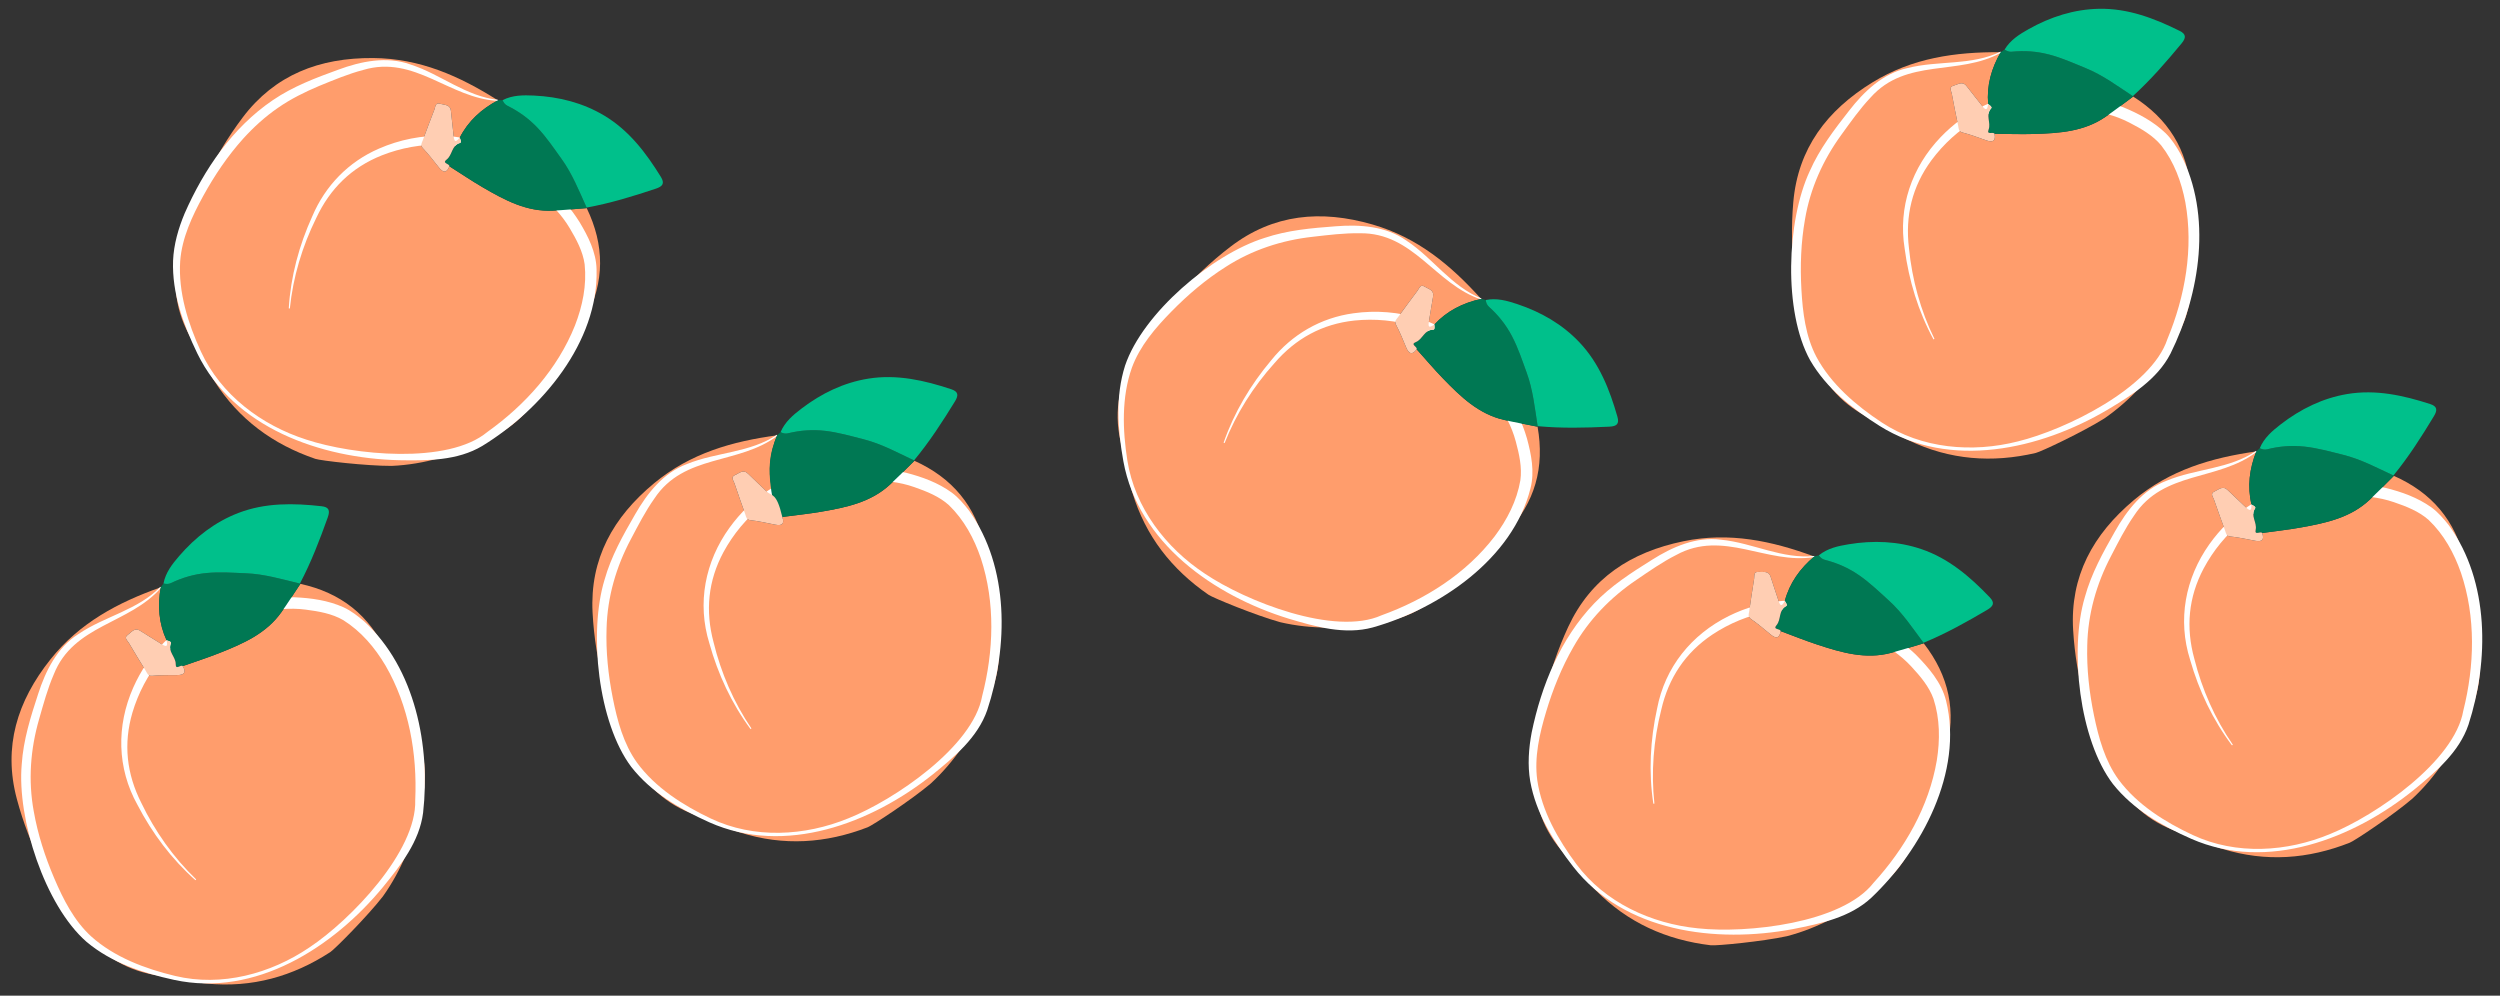 <svg xmlns="http://www.w3.org/2000/svg" id="Layer_1" data-name="Layer 1" viewBox="0 0 1000 398.261"><rect x="0" y="0" width="1000" height="398.261" fill="#333333" stroke="none"/><defs><style>      .cls-1 {        fill: #ff9d6c;      }      .cls-1, .cls-2, .cls-3, .cls-4, .cls-5 {        stroke-width: 0px;      }      .cls-2 {        fill: #007853;      }      .cls-3 {        fill: #ffceb3;      }      .cls-4 {        fill: #fff;      }      .cls-5 {        fill: #00c08b;      }    </style></defs><path class="cls-1" d="M234.688,83.247c7.159,14.853,7.261,29.411-.477,44.324-6.854,13.211-14.002,26.12-23.907,37.318-4.633,5.238-10.517,8.848-16.738,11.725-11.689,5.407-23.887,9.176-36.891,9.747-10.053.032-28.445-2.102-30.547-2.821-16.924-5.793-30.594-15.785-40.357-31.087-3.87-6.066-6.907-12.491-10.269-18.789-5.89-11.035-6.593-22.607-3.429-34.387,5.077-18.903,13.149-36.55,24.93-52.196,12.972-17.228,30.819-24.014,52.236-23.862,18.737.133,34.63,7.241,49.888,16.91-6.533,3.502-11.833,8.262-15.241,14.951-1.089,1.201-2.131,2.452-2.405-.508-.31-3.353-.81-6.69-1.092-10.045-.238-2.825-2.603-2.476-4.308-3.008-2.013-.629-1.906,1.258-2.324,2.327-1.607,4.104-3.15,8.233-4.677,12.367-.373,1.009-1.098,1.863.1,3.109,2.324,2.417,4.335,5.137,6.45,7.753,1.711,2.116,3.098,2.164,4.123-.566,4.463,2.83,8.843,5.804,13.408,8.46,8.668,5.042,17.484,9.822,28.001,9.289,4.514-.229,9.018-.667,13.527-1.009Z"></path><path class="cls-4" d="M199.19,40.352c-19.382-.922-33.323-18.515-53.89-12.375-6.01,1.572-11.883,4.062-17.648,6.408-5.789,2.437-11.377,5.212-16.448,8.739-5.109,3.507-9.72,7.707-13.888,12.294-6.245,6.942-11.53,14.775-16.032,22.975-4.446,8.093-8.516,16.8-9.208,26.058-.818,12.396,3.144,24.936,8.282,36.146,7.962,17.343,24.232,29.511,42.161,35.243,18.727,6.178,56.676,10.106,72.444-3.067,15.123-10.784,28.111-25.249,35.028-42.58,3.038-7.824,4.74-16.139,3.868-24.461-.7-5.152-3.279-9.926-5.954-14.429-6.575-11.123-17.898-18.033-28.097-25.657-13.389-9.968-32.067-9.415-47.091-3.494-12.081,4.811-20.724,13.289-26.234,25.089-5.57,11.27-9.263,23.567-10.546,36.155l-.431-.03c.756-12.736,4.136-25.26,9.418-36.874,5.183-12.196,14.441-21.747,26.639-27.036,16.31-7.156,36.93-7.567,51.66,3.506,9.122,6.437,18.927,12.731,25.85,21.832.736.985,2.176,3.08,2.81,4.14,3.381,5.665,6.579,11.923,6.741,18.751.875,29.137-22.036,56.223-45.701,70.688-9.982,5.964-22.04,5.901-33.281,5.712-31.341-.777-66.199-12.919-80.742-42.766-5.576-11.545-10.122-23.981-9.674-37.041.278-6.578,2.143-12.966,4.633-18.921,7.74-17.602,19.124-34.338,35.261-45.287,8.088-5.515,17.133-8.904,26.205-12.201,9.064-3.351,19.354-5.481,28.747-2.11,6.228,1.982,11.77,5.224,17.395,8.082,5.605,2.861,11.444,5.442,17.747,6.079l-.027.431h0Z"></path><path class="cls-2" d="M183.886,55.08c3.408-6.689,8.708-11.449,15.241-14.951.634-.023,1.269-.046,1.904-.069.417.967.952,1.759,1.979,2.266,4.518,2.226,8.504,5.098,12.018,8.811,3.638,3.844,6.528,8.182,9.591,12.426,4.322,5.988,6.996,12.822,10.04,19.467l.03.218c-4.509.343-9.013.781-13.527,1.01-10.518.533-19.334-4.247-28.001-9.289-4.565-2.655-8.945-5.63-13.408-8.46.088-1.109-3.14-1.13-1.098-2.684,2.361-1.796,1.917-5.689,5.347-6.643.7-.195.177-1.388-.115-2.101Z"></path><path class="cls-5" d="M234.658,83.029c-3.044-6.645-5.718-13.479-10.04-19.467-3.063-4.244-5.953-8.582-9.591-12.426-3.514-3.713-7.5-6.584-12.018-8.811-1.027-.506-1.563-1.299-1.979-2.266,3.962-2.036,8.277-2.037,12.521-1.836,9.992.473,19.576,2.876,28.172,8.024,9.875,5.913,16.685,14.875,22.637,24.528,1.578,2.56.747,3.77-2.003,4.688-9.098,3.036-18.246,5.848-27.699,7.566Z"></path><path class="cls-3" d="M183.886,55.08c.292.712.815,1.906.115,2.101-3.43.954-2.986,4.847-5.347,6.643-2.042,1.554,1.186,1.574,1.098,2.684-1.026,2.73-2.412,2.682-4.123.566-2.115-2.615-4.126-5.335-6.45-7.753-1.198-1.246-.472-2.1-.1-3.109,1.527-4.134,3.07-8.263,4.677-12.367.418-1.068.311-2.955,2.324-2.327,1.705.532,4.07.184,4.308,3.008.283,3.355.782,6.692,1.092,10.045.274,2.96,1.317,1.709,2.405.508Z"></path><g><path class="cls-1" d="M365.771,184.317c15.03,6.781,24.461,17.87,28.116,34.269,3.237,14.527,6.055,29.011,5.66,43.956-.184,6.991-2.373,13.538-5.291,19.739-5.482,11.654-12.407,22.38-22.004,31.173-7.683,6.484-23.146,16.667-25.219,17.467-16.69,6.436-33.585,7.563-50.899,2.112-6.863-2.161-13.319-5.133-19.941-7.798-11.604-4.67-19.578-13.086-24.723-24.145-8.256-17.746-13.411-36.455-14.437-56.013-1.13-21.536,8.184-38.204,24.692-51.849,14.442-11.938,31.187-16.703,49.091-19.099-2.755,6.881-3.758,13.934-2.071,21.249-.062,1.62-.057,3.249-2.169,1.157-2.393-2.37-4.919-4.606-7.291-6.995-1.997-2.012-3.586-.225-5.234.463-1.946.812-.652,2.189-.286,3.276,1.406,4.177,2.877,8.332,4.363,12.481.363,1.013.356,2.133,2.074,2.318,3.334.359,6.623,1.151,9.924,1.796,2.671.522,3.764-.332,2.796-3.083,5.239-.699,10.506-1.235,15.71-2.133,9.881-1.706,19.708-3.709,27.425-10.875,3.312-3.076,6.482-6.305,9.716-9.465Z"></path><path class="cls-4" d="M311.008,174.259c-15.472,11.769-37.37,7.187-49.244,25.145-3.595,5.066-6.495,10.748-9.405,16.25-5.906,11.063-9.391,23.097-9.73,35.609-.325,9.332.659,18.73,2.478,27.906,1.794,9.058,4.269,18.345,9.688,25.884,7.338,10.023,18.432,17.087,29.572,22.374,17.245,8.173,37.53,7.042,54.951-.087,18.319-7.299,49.921-28.673,53.539-48.9,4.658-17.981,5.316-37.41-.52-55.134-2.7-7.947-6.739-15.412-12.754-21.228-3.847-3.498-8.891-5.498-13.834-7.23-12.186-4.298-25.302-2.317-38.015-1.605-16.664.965-30.621,13.391-38.328,27.582-6.165,11.449-7.34,23.499-3.98,36.081,2.973,12.214,8.046,24.01,15.151,34.479l-.35.254c-7.604-10.244-13.062-22.013-16.477-34.306-4.981-16.059-1.745-32.651,8.036-46.225,8.593-11.894,21.753-21.402,36.841-22.117,11.125-.929,22.683-2.407,33.835.118,6.435,1.659,12.734,3.938,18.225,7.91,2.716,2.015,4.951,4.658,7.004,7.323,16.084,22.584,15.621,54.296,7.202,79.698-3.817,10.984-13.096,18.684-21.831,25.762-24.514,19.543-59.026,32.638-89.347,19.112-11.691-5.263-23.165-11.871-31.213-22.166-13.312-17.69-17.102-53.848-10.689-74.833,2.653-9.423,7.406-17.832,12.24-26.187,4.792-8.392,11.307-16.636,20.671-20.089,6.045-2.483,12.376-3.56,18.522-4.985,6.134-1.409,12.265-3.184,17.505-6.746l.256.348h0Z"></path><path class="cls-2" d="M310.816,174.129c.471-.425.943-.85,1.415-1.276.941.473,1.86.736,2.972.464,4.892-1.198,9.792-1.558,14.87-.971,5.257.608,10.259,2.075,15.333,3.358,7.159,1.812,13.599,5.33,20.202,8.465l.163.148c-3.234,3.16-6.404,6.39-9.716,9.466-7.717,7.166-17.543,9.169-27.425,10.875-5.204.899-10.471,1.434-15.71,2.133-.645-.907-1.961,1.143-2.566-1.351-4.31-17.785-2.293-24.429.462-31.311Z"></path><path class="cls-5" d="M365.608,184.169c-6.602-3.135-13.042-6.653-20.202-8.465-5.074-1.284-10.076-2.751-15.333-3.358-5.078-.587-9.977-.226-14.87.971-1.112.272-2.032.009-2.972-.464,1.728-4.106,5.033-6.879,8.414-9.452,7.96-6.058,16.848-10.375,26.742-11.954,11.366-1.814,22.343.677,33.106,4.248,2.854.947,2.995,2.409,1.477,4.879-5.02,8.173-10.223,16.205-16.363,23.596Z"></path><path class="cls-3" d="M312.92,206.79c.969,2.751-.125,3.605-2.796,3.083-3.301-.645-6.59-1.437-9.924-1.796-1.718-.185-1.711-1.306-2.074-2.318-1.486-4.149-2.957-8.304-4.363-12.481-.366-1.087-1.66-2.464.286-3.276,1.649-.688,3.237-2.475,5.234-.463,2.372,2.389,4.899,4.625,7.291,6.995,2.112,2.092,4.0.187,6.345,10.256Z"></path></g><g><path class="cls-1" d="M615.028,170.679c2.878,16.235-.959,30.278-12.44,42.545-10.17,10.867-20.541,21.363-33.104,29.467-5.877,3.791-12.517,5.676-19.284,6.765-12.715,2.046-25.478,2.378-38.152-.587-9.688-2.687-26.818-9.712-28.648-10.973-14.728-10.152-25.188-23.467-30.452-40.839-2.087-6.886-3.274-13.893-4.808-20.865-2.689-12.216-.237-23.547,5.994-34.033,9.998-16.827,22.539-31.635,38.11-43.515,17.146-13.081,36.163-14.79,56.742-8.855,18.003,5.193,31.383,16.332,43.46,29.765-7.236,1.606-13.626,4.756-18.715,10.275-1.373.862-2.715,1.785-2.179-1.139.608-3.312,1.029-6.66,1.664-9.966.535-2.784-1.837-3.088-3.335-4.061-1.768-1.149-2.175.696-2.866,1.612-2.656,3.517-5.258,7.075-7.846,10.642-.632.871-1.561,1.497-.745,3.02,1.584,2.955,2.785,6.118,4.114,9.207,1.075,2.5,2.398,2.921,4.123.569,3.532,3.931,6.945,7.979,10.622,11.769,6.982,7.197,14.178,14.182,24.448,16.512,4.408,1,8.863,1.796,13.296,2.684Z"></path><path class="cls-4" d="M592.446,119.785c-18.428-6.132-27.045-26.819-48.539-26.48-6.211-.111-12.539.699-18.723,1.399-12.466,1.363-24.37,5.273-34.892,12.05-7.889,4.996-15.095,11.108-21.646,17.786-6.468,6.59-12.74,13.872-15.909,22.599-4.138,11.713-3.714,24.858-1.796,37.039,2.978,18.85,15.353,34.963,31.065,45.327,16.36,11.01,51.834,25.05,70.577,16.629,17.475-6.295,33.889-16.711,45.233-31.527,5.04-6.712,8.926-14.258,10.335-22.505.719-5.15-.474-10.443-1.833-15.501-3.324-12.487-12.357-22.2-20.116-32.296-10.196-13.216-28.329-17.733-44.394-16.092-12.932,1.367-23.544,7.193-32.039,17.064-8.409,9.344-15.289,20.186-19.926,31.958l-.407-.146c4.17-12.057,10.81-23.202,19.035-32.955,8.287-10.341,19.782-17.034,32.955-18.829,17.637-2.481,37.601,2.697,48.79,17.34,7.042,8.663,14.781,17.373,18.987,28.006.443,1.147,1.262,3.553,1.586,4.746,1.724,6.367,3.111,13.258,1.422,19.875-7.033,28.288-36.413,48.174-63.106,55.704-11.223,3.044-22.815-.276-33.586-3.496-29.964-9.22-60.243-30.332-66.177-62.999-2.248-12.622-3.263-25.824.699-38.277,7.1-20.97,34.819-44.494,55.764-51.035,9.277-3.124,18.902-3.942,28.527-4.663,9.633-.776,20.115-.046,28.247,5.739,5.46,3.591,9.92,8.211,14.563,12.483,4.623,4.27,9.547,8.332,15.444,10.649l-.143.408h0Z"></path><path class="cls-2" d="M573.73,129.828c5.089-5.518,11.479-8.668,18.715-10.275.616.149,1.234.299,1.852.448.14,1.043.441,1.951,1.293,2.716,3.748,3.365,6.81,7.206,9.189,11.731,2.463,4.684,4.074,9.642,5.875,14.556,2.542,6.934,3.269,14.236,4.404,21.456l-.03.218c-4.434-.888-8.888-1.684-13.296-2.684-10.27-2.33-17.466-9.315-24.448-16.512-3.677-3.79-7.09-7.838-10.623-11.769.385-1.044-2.718-1.937-.331-2.881,2.759-1.091,3.383-4.959,6.944-4.951.726.002.546-1.289.457-2.054Z"></path><path class="cls-5" d="M615.058,170.461c-1.135-7.22-1.862-14.523-4.404-21.456-1.802-4.914-3.412-9.872-5.875-14.556-2.38-4.525-5.441-8.366-9.189-11.731-.852-.765-1.153-1.673-1.293-2.716,4.365-.89,8.519.276,12.551,1.617,9.492,3.156,18.07,8.061,24.955,15.34,7.909,8.362,12.043,18.831,15.165,29.734.828,2.891-.3,3.831-3.196,3.972-9.58.464-19.147.699-28.713-.203Z"></path><path class="cls-3" d="M573.73,129.828c.089.765.27,2.055-.457,2.054-3.56-.009-4.185,3.859-6.944,4.951-2.386.944.716,1.836.331,2.881-1.725,2.351-3.047,1.931-4.123-.569-1.329-3.09-2.53-6.252-4.114-9.207-.816-1.523.113-2.15.745-3.02,2.588-3.567,5.19-7.125,7.846-10.642.691-.915,1.098-2.761,2.866-1.612,1.498.973,3.869,1.277,3.335,4.061-.635,3.307-1.056,6.654-1.664,9.966-.536,2.924.806,2.001,2.179,1.139Z"></path></g><path class="cls-1" d="M853.268,38.629c13.937,8.81,21.731,21.106,23.063,37.854,1.18,14.836,1.951,29.572-.524,44.316-1.157,6.897-4.238,13.074-7.991,18.809-7.054,10.775-15.406,20.432-26.135,27.801-8.512,5.35-25.244,13.277-27.408,13.78-17.424,4.046-34.312,2.807-50.696-5.006-6.495-3.097-12.473-6.94-18.659-10.502-10.839-6.242-17.562-15.688-21.115-27.356-5.701-18.724-8.197-37.969-6.486-57.479,1.884-21.484,13.431-36.689,31.68-47.9,15.966-9.807,33.211-12.192,51.275-12.068-3.687,6.43-5.664,13.274-5.014,20.753-.288,1.595-.51,3.209-2.309.843-2.039-2.681-4.229-5.247-6.245-7.943-1.697-2.271-3.519-.722-5.248-.271-2.04.532-.951,2.076-.74,3.204.81,4.332,1.687,8.652,2.58,12.967.218,1.053.055,2.162,1.731,2.585,3.251.82,6.397,2.063,9.576,3.162,2.572.889,3.774.196,3.198-2.663,5.285.038,10.575.242,15.854.078,10.023-.312,20.033-.925,28.673-6.945,3.709-2.584,7.298-5.34,10.941-8.018Z"></path><path class="cls-4" d="M800.443,21.034c-16.962,9.497-38.007,1.907-52.269,18.034-4.266,4.515-7.93,9.737-11.579,14.78-7.391,10.131-12.52,21.562-14.599,33.905-1.623,9.196-1.959,18.639-1.437,27.979.513,9.22,1.67,18.761,5.985,26.982,5.869,10.949,15.869,19.49,26.164,26.279,15.937,10.498,36.182,12.206,54.426,7.576,19.158-4.674,53.431-21.433,59.834-40.958,7.12-17.155,10.48-36.303,7.172-54.668-1.565-8.246-4.524-16.201-9.67-22.799-3.322-4-8.037-6.684-12.691-9.088-11.467-5.955-24.731-5.822-37.42-6.89-16.636-1.367-32.189,8.99-41.799,21.969-7.701,10.478-10.545,22.246-8.972,35.174,1.241,12.509,4.619,24.898,10.196,36.255l-.382.203c-6.102-11.205-9.865-23.619-11.533-36.268-2.694-16.597,2.824-32.576,14.402-44.653,10.168-10.579,24.524-18.16,39.565-16.764,11.146.631,22.797.78,33.488,4.834,6.135,2.536,12.067,5.68,16.944,10.374,2.409,2.375,4.254,5.303,5.915,8.228,12.778,24.606,7.898,55.944-3.981,79.924-5.311,10.345-15.573,16.675-25.209,22.466-26.999,15.934-63,24.089-91.14,6.468-10.843-6.842-21.283-14.985-27.818-26.302-10.715-19.373-9.427-55.707-.151-75.592,3.941-8.961,9.82-16.625,15.771-24.225,5.916-7.642,13.516-14.897,23.27-17.01,6.332-1.616,12.751-1.8,19.036-2.354,6.27-.54,12.589-1.443,18.274-4.24l.205.38h0Z"></path><path class="cls-2" d="M795.258,41.631c-.65-7.479,1.326-14.323,5.014-20.753.526-.355,1.052-.711,1.579-1.067.865.599,1.739.989,2.879.874,5.012-.504,9.913-.178,14.86,1.111,5.121,1.335,9.87,3.485,14.715,5.464,6.837,2.792,12.723,7.174,18.824,11.199l.141.169c-3.643,2.678-7.232,5.434-10.941,8.018-8.64,6.02-18.65,6.633-28.673,6.945-5.279.164-10.569-.04-15.854-.078-.512-.988-3.262.704-2.352-1.696,1.052-2.774-1.386-5.841,1.019-8.467.491-.536-.585-1.271-1.21-1.721Z"></path><path class="cls-5" d="M853.128,38.46c-6.101-4.025-11.987-8.407-18.824-11.199-4.845-1.979-9.594-4.129-14.715-5.464-4.947-1.289-9.848-1.615-14.86-1.111-1.14.115-2.013-.275-2.879-.874,2.283-3.825,5.943-6.11,9.65-8.187,8.727-4.889,18.13-7.924,28.148-8.109,11.508-.212,22.03,3.785,32.191,8.823,2.694,1.336,2.629,2.803.782,5.037-6.111,7.393-12.382,14.622-19.493,21.084Z"></path><path class="cls-3" d="M795.258,41.631c.625.449,1.701,1.185,1.21,1.721-2.405,2.625.033,5.693-1.019,8.467-.91,2.399,1.84.708,2.352,1.696.576,2.859-.626,3.553-3.198,2.663-3.179-1.099-6.325-2.342-9.576-3.162-1.675-.423-1.513-1.532-1.731-2.585-.893-4.316-1.77-8.635-2.58-12.967-.211-1.128-1.301-2.672.74-3.204,1.728-.451,3.55-1.999,5.248.271,2.016,2.697,4.206,5.263,6.245,7.943,1.8,2.366,2.022.753,2.309-.843Z"></path><g><path class="cls-1" d="M769.484,257.322c10.108,13.027,13.253,27.241,8.808,43.443-3.938,14.353-8.227,28.471-15.57,41.494-3.435,6.091-8.433,10.853-13.914,14.968-10.299,7.733-21.439,13.971-34.035,17.25-9.824,2.135-28.256,3.896-30.462,3.633-17.761-2.124-33.22-9.035-45.969-21.955-5.054-5.122-9.368-10.77-13.973-16.224-8.069-9.558-11.177-20.727-10.548-32.908,1.01-19.547,5.21-38.492,13.457-56.257,9.081-19.561,25.112-29.931,46.087-34.264,18.35-3.79,35.378-.165,52.321,6.098-5.655,4.792-9.842,10.555-11.775,17.809-.813,1.402-1.571,2.844-2.458.007-1.005-3.214-2.192-6.372-3.17-9.594-.824-2.713-3.064-1.877-4.842-2.04-2.1-.193-1.6,1.629-1.786,2.761-.712,4.349-1.357,8.709-1.986,13.072-.153,1.065-.684,2.052.748,3.02,2.778,1.878,5.314,4.116,7.929,6.231,2.116,1.711,3.482,1.468,3.914-1.416,4.957,1.834,9.862,3.826,14.881,5.467,9.531,3.117,19.152,5.946,29.325,3.225,4.367-1.168,8.679-2.539,13.016-3.817Z"></path><path class="cls-4" d="M725.797,222.803c-19.146,3.154-36.46-11.133-55.286-.825-5.548,2.794-10.77,6.458-15.916,9.959-10.397,7.012-19.109,16.017-25.264,26.915-4.655,8.095-8.184,16.861-10.87,25.821-2.654,8.844-4.813,18.21-3.552,27.408,1.794,12.292,8.292,23.727,15.662,33.613,11.415,15.293,29.871,23.788,48.602,25.642,19.605,2.123,57.536-1.975,70.199-18.157,12.532-13.71,22.206-30.572,25.344-48.966,1.334-8.287,1.258-16.774-1.336-24.728-1.762-4.892-5.284-9.02-8.841-12.864-8.757-9.502-21.275-13.889-32.843-19.21-15.178-6.946-33.327-2.498-46.78,6.437-10.807,7.232-17.484,17.331-20.404,30.023-3.089,12.186-4.127,24.984-2.747,37.561l-.428.061c-1.925-12.612-1.24-25.567,1.495-38.028,3.133-16.553,13.715-29.645,28.735-37.089,13.161-6.489,29.24-8.733,42.908-2.303,11.003,4.689,22.816,9.129,31.698,17.619,5.218,5.285,10.449,11.241,12.277,18.707,6.952,28.309-9.785,59.589-29.899,78.685-8.514,7.92-20.318,10.382-31.349,12.549-30.81,5.798-67.437,1.217-87.903-24.926-7.868-10.123-14.915-21.333-17.21-34.197-1.105-6.491-.617-13.127.572-19.472,3.886-18.832,11.516-37.58,25.005-51.662,6.755-7.085,14.891-12.292,23.072-17.413,8.163-5.173,17.778-9.409,27.67-8.078,6.505.635,12.603,2.646,18.701,4.263,6.08,1.625,12.329,2.927,18.626,2.231l.064.428h0Z"></path><path class="cls-2" d="M713.913,240.407c1.933-7.254,6.12-13.017,11.775-17.809.615-.155,1.231-.31,1.847-.466.61.858,1.299,1.521,2.41,1.801,4.884,1.231,9.382,3.205,13.595,6.101,4.361,2.998,8.095,6.635,11.978,10.144,5.479,4.952,9.524,11.075,13.891,16.935l.075.207c-4.337,1.279-8.65,2.649-13.016,3.818-10.173,2.722-19.794-.108-29.325-3.225-5.02-1.641-9.925-3.633-14.882-5.467-.146-1.103-3.307-.448-1.635-2.395,1.933-2.25.684-5.964,3.839-7.615.644-.337-.118-1.395-.552-2.03Z"></path><path class="cls-5" d="M769.41,257.115c-4.367-5.861-8.412-11.984-13.891-16.935-3.883-3.509-7.617-7.147-11.978-10.144-4.213-2.896-8.711-4.87-13.595-6.101-1.111-.28-1.8-.943-2.41-1.801,3.449-2.82,7.667-3.724,11.86-4.415,9.87-1.628,19.745-1.283,29.227,1.952,10.894,3.716,19.428,11.055,27.268,19.249,2.079,2.173,1.519,3.53-.978,5.003-8.262,4.873-16.618,9.537-25.503,13.194Z"></path><path class="cls-3" d="M713.913,240.407c.435.635,1.196,1.693.552,2.03-3.154,1.651-1.906,5.365-3.839,7.615-1.672,1.947,1.489,1.291,1.635,2.395-.432,2.884-1.797,3.128-3.913,1.416-2.615-2.115-5.151-4.354-7.929-6.231-1.432-.968-.901-1.955-.748-3.02.628-4.362,1.274-8.723,1.986-13.072.185-1.132-.314-2.955,1.786-2.761,1.779.164,4.019-.672,4.842,2.04.978,3.222,2.165,6.38,3.17,9.594.887,2.837,1.645,1.396,2.458-.007Z"></path></g><g><path class="cls-1" d="M957.539,190.344c15.079,6.669,24.593,17.688,28.369,34.059,3.345,14.503,6.27,28.965,5.987,43.913-.133,6.992-2.273,13.555-5.144,19.778-5.396,11.694-12.241,22.472-21.772,31.336-7.634,6.541-23.022,16.839-25.089,17.653-16.642,6.56-33.528,7.812-50.882,2.49-6.879-2.11-13.357-5.034-19.998-7.65-11.638-4.584-19.674-12.94-24.901-23.961-8.387-17.685-13.681-36.354-14.852-55.904-1.29-21.527,7.9-38.263,24.307-52.031,14.353-12.045,31.062-16.934,48.948-19.463-2.704,6.901-3.654,13.962-1.914,21.264-.05,1.62-.033,3.249-2.161,1.173-2.41-2.352-4.953-4.569-7.343-6.941-2.012-1.997-3.587-.198-5.231.502-1.94.826-.635,2.193-.261,3.278,1.437,4.166,2.938,8.31,4.455,12.448.37,1.01.372,2.131,2.091,2.303,3.336.334,6.631,1.102,9.937,1.722,2.675.502,3.761-.36,2.773-3.104,5.233-.738,10.496-1.313,15.694-2.25,9.868-1.78,19.68-3.855,27.343-11.078,3.289-3.1,6.435-6.353,9.645-9.537Z"></path><path class="cls-4" d="M902.704,180.692c-15.384,11.883-37.316,7.464-49.056,25.51-3.557,5.093-6.415,10.796-9.284,16.319-5.824,11.106-9.219,23.167-9.465,35.68-.255,9.335.798,18.725,2.685,27.887,1.861,9.045,4.405,18.312,9.88,25.811,7.413,9.969,18.558,16.95,29.737,22.154,17.305,8.045,37.582,6.763,54.949-.494,18.264-7.435,49.707-29.043,53.174-49.296,4.525-18.015,5.038-37.448-.93-55.128-2.758-7.927-6.853-15.362-12.911-21.132-3.873-3.47-8.931-5.432-13.887-7.127-12.217-4.208-25.318-2.129-38.026-1.323-16.656,1.089-30.521,13.618-38.122,27.866-6.08,11.495-7.166,23.552-3.712,36.11,3.064,12.192,8.224,23.95,15.407,34.366l-.348.256c-7.68-10.188-13.225-21.916-16.731-34.183-5.1-16.022-1.988-32.637,7.692-46.283,8.505-11.957,21.593-21.563,36.676-22.39,11.118-1.012,22.665-2.575,33.835-.134,6.448,1.611,12.763,3.844,18.284,7.775,2.731,1.995,4.986,4.621,7.058,7.271,16.251,22.464,16.024,54.179,7.793,79.643-3.735,11.012-12.957,18.78-21.639,25.923-24.368,19.724-58.782,33.075-89.203,19.775-11.73-5.176-23.252-11.699-31.377-21.934-13.443-17.591-17.501-53.72-11.244-74.751,2.583-9.442,7.274-17.886,12.045-26.277,4.73-8.428,11.184-16.719,20.522-20.241,6.027-2.528,12.349-3.652,18.484-5.122,6.123-1.455,12.241-3.275,17.454-6.876l.259.346h0Z"></path><path class="cls-2" d="M900.597,201.827c-1.74-7.302-.79-14.362,1.914-21.264.468-.428.936-.857,1.405-1.287.944.466,1.865.723,2.976.442,4.883-1.234,9.78-1.631,14.862-1.082,5.261.569,10.275,1.998,15.358,3.245,7.172,1.758,13.638,5.229,20.264,8.315l.164.146c-3.211,3.184-6.356,6.437-9.645,9.537-7.663,7.223-17.475,9.298-27.343,11.078-5.197.937-10.46,1.512-15.694,2.25-.652-.902-3.123,1.175-2.576-1.332.633-2.898-2.228-5.575-.235-8.525.407-.602-.765-1.172-1.449-1.525Z"></path><path class="cls-5" d="M957.375,190.197c-6.625-3.086-13.091-6.556-20.264-8.315-5.083-1.246-10.096-2.676-15.358-3.245-5.083-.549-9.979-.152-14.862,1.082-1.11.281-2.032.024-2.976-.442,1.697-4.119,4.982-6.916,8.344-9.515,7.915-6.117,16.771-10.5,26.653-12.152,11.352-1.898,22.347.511,33.137,4.003,2.861.926,3.012,2.386,1.513,4.868-4.96,8.21-10.102,16.281-16.187,23.716Z"></path><path class="cls-3" d="M900.597,201.827c.684.353,1.856.923,1.449,1.525-1.993,2.95.868,5.626.235,8.525-.548,2.507,1.924.43,2.576,1.332.989,2.744-.098,3.606-2.773,3.104-3.306-.621-6.6-1.388-9.937-1.722-1.719-.172-1.721-1.293-2.091-2.303-1.517-4.138-3.018-8.282-4.455-12.448-.374-1.085-1.679-2.452.261-3.278,1.643-.7,3.218-2.499,5.231-.502,2.39,2.372,4.933,4.588,7.343,6.941,2.127,2.076,2.11.448,2.161-1.173Z"></path></g><g><path class="cls-1" d="M120.151,233.54c16.106,3.531,27.624,12.433,34.586,27.724,6.167,13.545,11.915,27.135,14.616,41.84,1.263,6.878.473,13.736-1.1,20.406-2.958,12.535-7.518,24.46-15.092,35.045-6.178,7.931-19.206,21.088-21.069,22.298-15.001,9.744-31.299,14.336-49.366,12.577-7.161-.697-14.092-2.272-21.122-3.512-12.318-2.173-21.858-8.761-29.176-18.519-11.743-15.659-20.65-32.9-25.693-51.824-5.553-20.839.118-39.07,13.453-55.831,11.666-14.663,27.066-22.784,44.089-28.825-1.275,7.302-.799,14.41,2.361,21.219.274,1.598.615,3.191-1.884,1.58-2.83-1.825-5.764-3.491-8.579-5.339-2.37-1.556-3.555.521-5.026,1.534-1.737,1.196-.186,2.276.397,3.264,2.238,3.796,4.535,7.558,6.846,11.311.564.916.789,2.014,2.508,1.84,3.336-.337,6.717-.242,10.081-.292,2.721-.041,3.614-1.103,2.099-3.594,4.981-1.766,10.024-3.377,14.931-5.332,9.316-3.71,18.517-7.698,24.588-16.304,2.606-3.694,5.04-7.508,7.552-11.268Z"></path><path class="cls-4" d="M64.492,235.008c-12.708,14.71-35.081,14.75-42.99,34.773-2.472,5.699-4.135,11.858-5.846,17.842-3.494,12.044-4.419,24.539-2.166,36.851,1.61,9.198,4.513,18.19,8.188,26.793,3.625,8.493,7.966,17.068,14.825,23.325,9.25,8.292,21.563,12.913,33.555,15.785,18.561,4.435,38.176-.86,53.748-11.432,16.417-10.925,42.923-38.364,42.286-58.902.845-18.555-2.524-37.701-11.895-53.838-4.282-7.219-9.776-13.688-16.863-18.136-4.486-2.628-9.834-3.544-15.029-4.217-12.811-1.689-25.235,2.958-37.527,6.28-16.105,4.386-27.196,19.425-31.806,34.902-3.668,12.476-2.329,24.508,3.557,36.125,5.432,11.337,12.831,21.831,21.945,30.607l-.29.321c-9.556-8.453-17.326-18.841-23.206-30.164-8.19-14.684-8.45-31.587-1.683-46.888,5.952-13.412,16.864-25.433,31.48-29.248,10.694-3.206,21.697-7.039,33.13-6.872,6.639.294,13.273,1.224,19.466,3.976,3.074,1.411,5.807,3.535,8.365,5.719,20.401,18.776,26.497,49.9,23.505,76.493-1.466,11.535-8.955,20.985-16.04,29.715-19.95,24.184-51.014,44.124-83.475,37.151-12.526-2.736-25.117-6.832-35.118-15.243-16.678-14.56-27.854-49.156-25.912-71.012.65-9.768,3.564-18.977,6.568-28.15,2.956-9.201,7.628-18.612,16.077-23.924,5.402-3.678,11.374-6.039,17.093-8.702,5.71-2.645,11.343-5.648,15.734-10.216l.323.287h0Z"></path><path class="cls-2" d="M66.639,256.139c-3.161-6.809-3.636-13.917-2.361-21.219.373-.513.747-1.027,1.121-1.541,1.018.268,1.972.336,3.004-.16,4.54-2.182,9.259-3.547,14.349-4.021,5.269-.491,10.467-.089,15.696.12,7.379.294,14.407,2.407,21.514,4.111l.19.111c-2.512,3.76-4.946,7.574-7.552,11.268-6.07,8.605-15.272,12.594-24.588,16.304-4.906,1.954-9.949,3.565-14.931,5.332-.819-.754-2.827,1.774-2.789-.792.043-2.966-3.294-5.019-1.929-8.307.279-.671-.984-.996-1.724-1.205Z"></path><path class="cls-5" d="M119.961,233.429c-7.107-1.704-14.135-3.817-21.514-4.111-5.23-.208-10.427-.611-15.696-.12-5.09.474-9.809,1.839-14.349,4.021-1.032.496-1.986.428-3.004.16.842-4.375,3.504-7.77,6.281-10.986,6.537-7.572,14.343-13.631,23.697-17.219,10.747-4.122,22.001-3.952,33.27-2.68,2.988.337,3.427,1.738,2.453,4.469-3.224,9.033-6.656,17.967-11.137,26.466Z"></path><path class="cls-3" d="M66.639,256.139c.741.209,2.003.534,1.724,1.205-1.366,3.288,1.972,5.341,1.929,8.307-.037,2.566,1.971.038,2.789.792,1.516,2.492.623,3.553-2.099,3.594-3.363.051-6.744-.045-10.081.292-1.719.174-1.944-.924-2.508-1.84-2.311-3.753-4.608-7.515-6.846-11.311-.583-.988-2.134-2.068-.397-3.264,1.471-1.013,2.656-3.09,5.026-1.534,2.815,1.848,5.748,3.514,8.579,5.339,2.498,1.611,2.157.018,1.884-1.58Z"></path></g></svg>